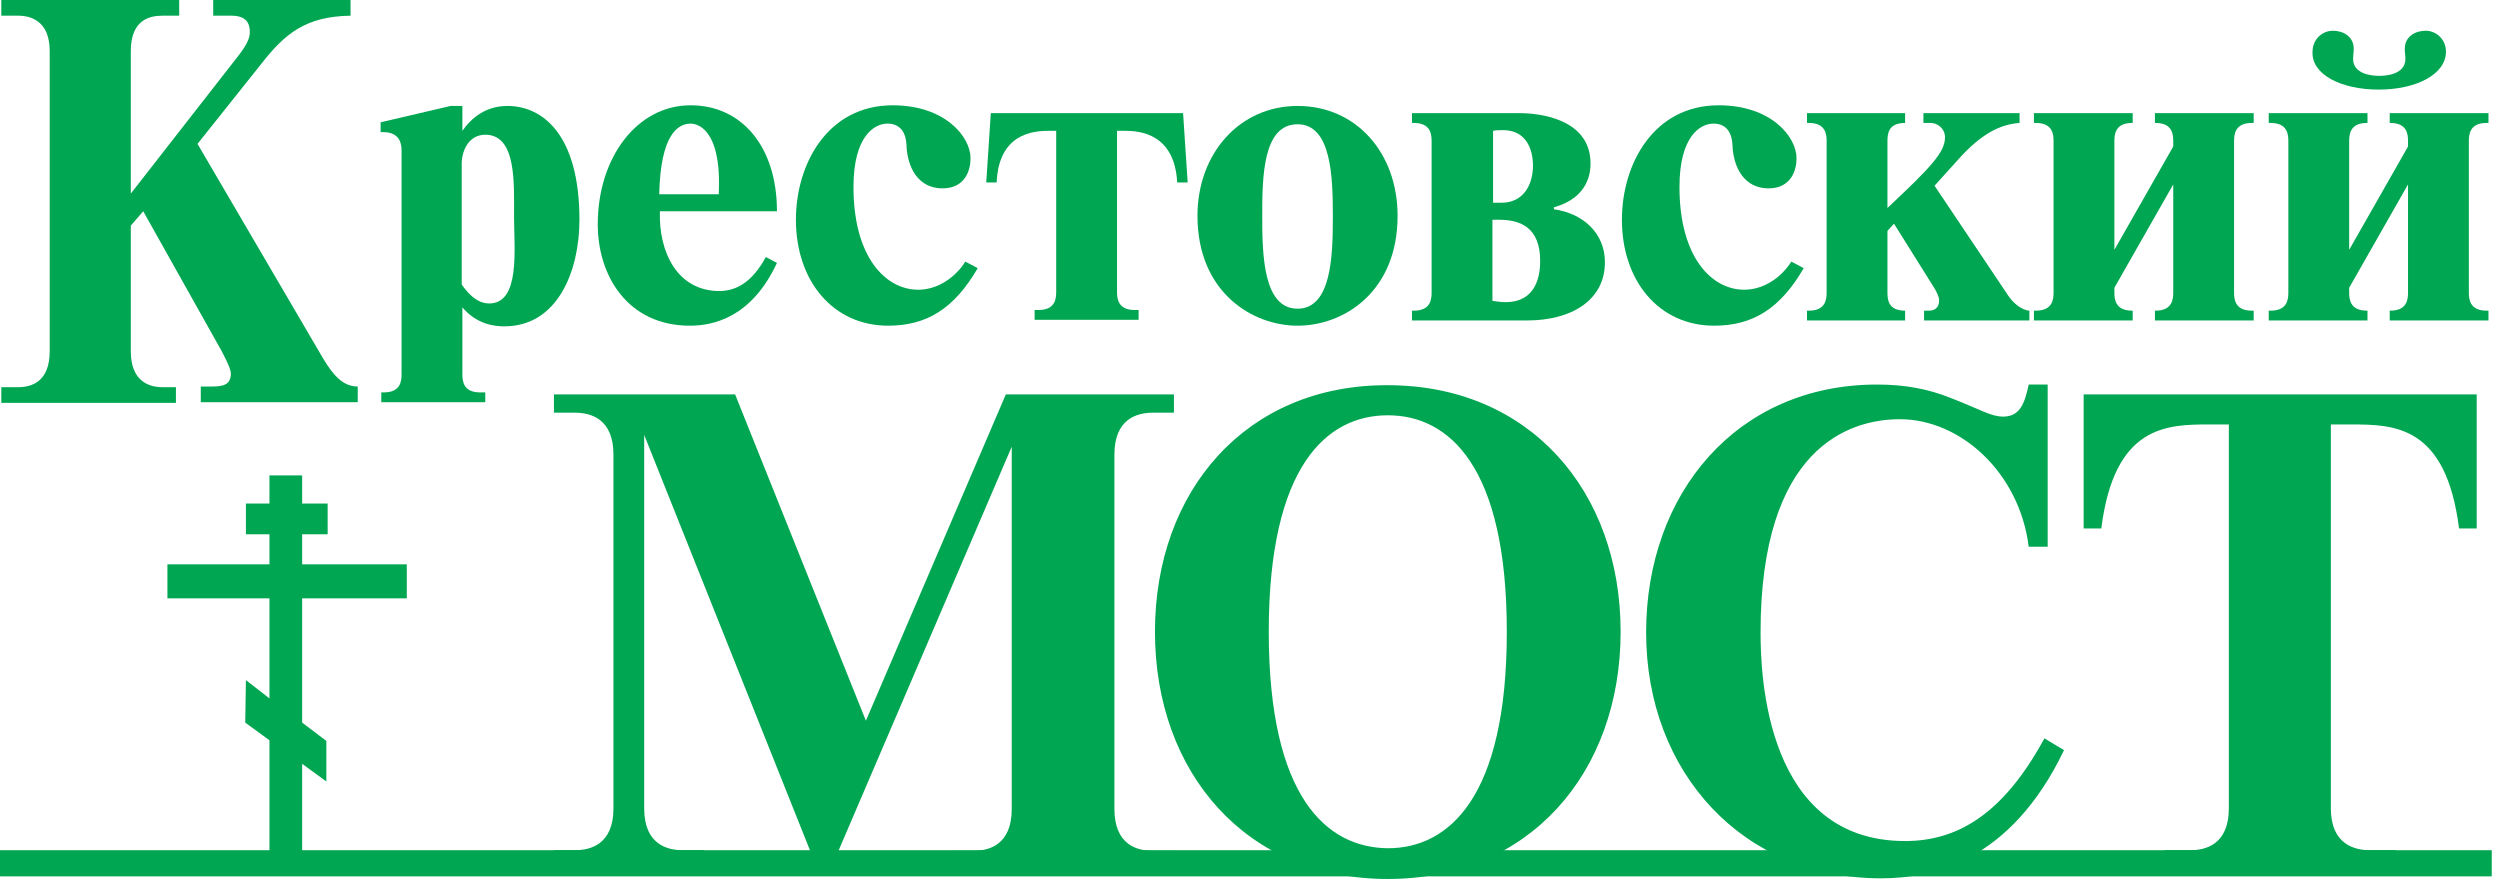 <svg width="292" height="103" viewBox="0 0 292 103" fill="none" xmlns="http://www.w3.org/2000/svg">
<path d="M272.321 49.576H274.536C279.654 49.576 285.688 49.652 287.216 61.721H289.279V46.062H243.37V61.721H245.432C246.96 49.652 253.071 49.576 258.113 49.576H260.328V94.415C260.328 98.616 257.654 99.304 255.821 99.304H252.842V101.443H279.806V99.304H276.827C274.994 99.304 272.244 98.616 272.244 94.415V49.576H272.321ZM239.168 44.916H236.953C236.495 47.055 235.96 48.659 233.974 48.659C232.523 48.659 231.301 47.819 227.94 46.52C225.113 45.374 222.363 44.916 219.231 44.916C202.885 44.916 192.267 57.596 192.267 73.867C192.267 90.29 203.648 102.588 219.69 102.588C225.648 102.588 234.814 100.679 241.078 87.617L238.787 86.242C233.974 95.103 228.627 98.234 222.516 98.234C206.246 98.234 205.634 78.908 205.634 73.867C205.634 52.402 215.87 48.965 221.905 48.965C229.009 48.965 235.884 55.228 236.953 63.86H239.168V44.916ZM148.191 73.79C148.191 54.388 154.99 48.506 162.094 48.506C169.198 48.506 175.996 54.388 175.996 73.79C175.996 93.193 169.198 99.075 162.094 99.075C154.99 98.998 148.191 93.193 148.191 73.79ZM134.9 73.79C134.9 90.29 145.594 102.665 162.094 102.665C178.593 102.665 189.288 90.29 189.288 73.79C189.288 57.291 178.593 44.992 162.094 44.992C145.594 44.916 134.9 57.291 134.9 73.79ZM64.7 46.062V48.201H67.144C68.978 48.201 71.651 48.888 71.651 53.09V94.415C71.651 98.616 68.978 99.304 67.144 99.304H64.7V101.443H82.193V99.304H79.748C77.915 99.304 75.241 98.616 75.241 94.415V50.798L95.484 101.519H97.012L118.171 52.173V94.491C118.171 98.693 115.497 99.38 113.664 99.38H111.22V101.519H137.115V99.38H134.671C132.837 99.38 130.164 98.693 130.164 94.491V53.09C130.164 48.888 132.837 48.201 134.671 48.201H137.115V46.062H117.484L101.137 84.179L85.859 46.062H64.7Z" fill="#00A651"/>
<path d="M277.821 10.465C282.175 10.465 285.688 8.708 285.688 6.035C285.688 4.583 284.543 3.59 283.32 3.59C282.175 3.59 280.876 4.201 280.876 5.729C280.876 6.111 280.952 6.493 280.952 6.875C280.952 8.708 278.661 8.861 277.897 8.861C277.133 8.861 274.841 8.708 274.841 6.875C274.841 6.493 274.918 6.111 274.918 5.729C274.918 4.201 273.619 3.59 272.473 3.59C271.251 3.59 270.105 4.583 270.105 6.035C269.953 8.708 273.466 10.465 277.821 10.465Z" fill="#00A651"/>
<path d="M274.383 29.18V16.5C274.383 15.736 274.46 14.361 276.446 14.361H276.522V13.215H264.988V14.361H265.217C267.203 14.361 267.279 15.736 267.279 16.5V34.145C267.279 34.909 267.203 36.284 265.217 36.284H264.988V37.43H276.522V36.284H276.446C274.46 36.284 274.383 34.909 274.383 34.145V33.611L281.258 21.541V34.145C281.258 34.909 281.182 36.284 279.196 36.284H279.119V37.43H290.654V36.284H290.425C288.438 36.284 288.362 34.909 288.362 34.145V16.5C288.362 15.736 288.438 14.361 290.425 14.361H290.654V13.215H279.119V14.361H279.196C281.182 14.361 281.258 15.736 281.258 16.5V17.111L274.383 29.18Z" fill="#00A651"/>
<path d="M246.96 29.18V16.5C246.96 15.736 247.036 14.361 249.023 14.361H249.099V13.215H237.564V14.361H237.794C239.78 14.361 239.856 15.736 239.856 16.5V34.145C239.856 34.909 239.78 36.284 237.794 36.284H237.564V37.43H249.099V36.284H249.023C247.036 36.284 246.96 34.909 246.96 34.145V33.611L253.835 21.541V34.145C253.835 34.909 253.759 36.284 251.772 36.284H251.696V37.43H263.231V36.284H263.001C261.015 36.284 260.939 34.909 260.939 34.145V16.5C260.939 15.736 261.015 14.361 263.001 14.361H263.231V13.215H251.696V14.361H251.772C253.759 14.361 253.835 15.736 253.835 16.5V17.111L246.96 29.18Z" fill="#00A651"/>
<path d="M220.454 16.5C220.454 15.66 220.53 14.361 222.516 14.361V13.215H211.058V14.361H211.287C213.273 14.361 213.35 15.736 213.35 16.5V34.145C213.35 34.909 213.273 36.284 211.287 36.284H211.058V37.43H222.516V36.284C220.53 36.284 220.454 34.986 220.454 34.145V26.965L221.218 26.125L225.954 33.687C226.183 34.069 226.488 34.68 226.488 35.062C226.488 35.444 226.412 36.284 225.266 36.284H224.731V37.43H237.03V36.284C236.037 36.208 235.044 35.291 234.509 34.451L225.954 21.694L228.78 18.562C231.454 15.583 233.669 14.514 235.884 14.361V13.215H224.655V14.361H225.495C226.259 14.361 227.176 14.972 227.176 16.042C227.176 17.799 225.495 19.555 220.454 24.291V16.5Z" fill="#00A651"/>
<path d="M209.225 30.555C208.079 32.388 206.016 33.84 203.725 33.84C199.905 33.84 196.162 30.02 196.162 21.847C196.162 15.889 198.607 14.437 200.135 14.437C201.586 14.437 202.273 15.43 202.35 16.882C202.426 19.555 203.725 22 206.551 22C209.225 22 209.836 19.861 209.836 18.486C209.836 15.965 206.857 12.298 200.746 12.298C193.183 12.298 189.44 19.097 189.44 25.666C189.44 32.846 193.795 38.041 200.211 38.041C204.718 38.041 207.926 36.055 210.676 31.319L209.225 30.555Z" fill="#00A651"/>
<path d="M181.496 24.444V24.215C185.621 23.069 185.774 20.014 185.774 19.097C185.774 13.75 179.51 13.215 177.524 13.215H164.92V14.361H165.149C167.135 14.361 167.212 15.736 167.212 16.5V34.145C167.212 34.909 167.135 36.284 165.149 36.284H164.92V37.43H178.364C183.559 37.43 187.454 35.062 187.454 30.632C187.454 27.118 184.781 24.903 181.496 24.444ZM174.392 15.278C174.774 15.201 175.156 15.201 175.538 15.201C179.052 15.201 179.052 18.868 179.052 19.326C179.052 21.618 177.906 23.68 175.385 23.68H174.392V15.278ZM175.844 35.291C175.309 35.291 174.851 35.215 174.316 35.139V25.666H175.08C177.6 25.666 179.892 26.583 179.892 30.479C179.892 31.93 179.587 35.291 175.844 35.291Z" fill="#00A651"/>
<path d="M151.552 12.375C144.83 12.375 139.865 17.875 139.865 25.208C139.865 34.145 146.282 38.041 151.552 38.041C156.976 38.041 163.239 34.069 163.239 25.208C163.239 17.875 158.427 12.375 151.552 12.375ZM151.552 36.055C147.58 36.055 147.427 29.868 147.427 25.284C147.427 20.625 147.504 14.514 151.552 14.514C155.524 14.514 155.677 20.701 155.677 25.284C155.677 29.868 155.524 36.055 151.552 36.055Z" fill="#00A651"/>
<path d="M123.365 15.278V34.069C123.365 34.833 123.289 36.208 121.303 36.208H120.845V37.354H132.99V36.208H132.532C130.546 36.208 130.469 34.833 130.469 34.069V15.278H131.386C133.219 15.278 137.191 15.66 137.497 21.312H138.719L138.184 13.215H115.727L115.192 21.312H116.414C116.643 15.583 120.692 15.278 122.525 15.278H123.365Z" fill="#00A651"/>
<path d="M112.748 30.555C111.602 32.388 109.539 33.84 107.248 33.84C103.428 33.84 99.686 30.02 99.686 21.847C99.686 15.889 102.13 14.437 103.658 14.437C105.109 14.437 105.796 15.43 105.873 16.882C105.949 19.555 107.248 22 110.074 22C112.748 22 113.359 19.861 113.359 18.486C113.359 15.965 110.38 12.298 104.269 12.298C96.706 12.298 92.963 19.097 92.963 25.666C92.963 32.846 97.317 38.041 103.734 38.041C108.241 38.041 111.449 36.055 114.199 31.319L112.748 30.555Z" fill="#00A651"/>
<path d="M84.026 33.992C79.137 33.992 76.922 29.485 77.075 24.673H90.748C90.748 17.111 86.623 12.298 80.665 12.298C74.401 12.298 69.818 18.409 69.818 26.201C69.818 32.235 73.332 38.041 80.588 38.041C83.262 38.041 87.769 37.124 90.748 30.708L89.449 30.02C87.845 32.999 85.936 33.992 84.026 33.992ZM80.665 14.437C81.2 14.437 84.332 14.743 83.95 22.687H76.998C77.151 15.659 79.213 14.437 80.665 14.437Z" fill="#00A651"/>
<path d="M59.277 12.375C56.756 12.375 55.075 13.75 54.006 15.278V12.375H52.631L44.458 14.285V15.431H44.763C46.902 15.431 46.902 17.111 46.902 17.646V43.694C46.902 44.458 46.825 45.833 44.84 45.833H44.534V46.978H56.679V45.833H56.068C54.082 45.833 54.006 44.458 54.006 43.694V35.902C55.686 37.888 57.749 38.117 58.895 38.117C65.159 38.117 67.679 31.625 67.679 25.666C67.679 15.66 63.325 12.375 59.277 12.375ZM57.138 35.444C55.687 35.444 54.617 34.222 53.929 33.229V18.944C54.006 17.417 54.846 15.736 56.679 15.736C60.346 15.736 60.041 21.389 60.041 25.361C60.041 29.027 60.804 35.444 57.138 35.444Z" fill="#00A651"/>
<path d="M15.277 22.611V5.958C15.277 2.368 17.416 1.833 18.944 1.833H20.93V0H0.153V1.833H2.139C3.59 1.833 5.805 2.444 5.805 5.958V41.02C5.805 44.61 3.667 45.221 2.139 45.221H0.153V47.055H20.548V45.221H18.944C17.493 45.221 15.277 44.61 15.277 41.02V26.354L16.729 24.673L25.895 41.02C26.125 41.478 26.965 43.006 26.965 43.617C26.965 44.916 26.125 45.145 24.75 45.145H23.451V46.978H41.784V45.145C40.027 45.145 38.881 43.77 37.735 41.86L23.069 16.805L30.555 7.41C33.305 3.896 35.749 1.91 40.944 1.833V0H24.902V1.833H27.041C28.798 1.833 29.18 2.75 29.18 3.743C29.18 4.43 28.874 5.118 28.034 6.264L15.277 22.611Z" fill="#00A651"/>
<path d="M47.513 69.888V65.915H35.291V62.402H38.27V58.812H35.291V55.527H31.472V58.812H28.722V62.402H31.472V65.915H19.555V69.888H31.472V81.575L28.722 79.436L28.645 84.401L31.472 86.464V101.588H35.291V89.214L38.117 91.276V86.54L35.291 84.401V69.888H47.513Z" fill="#00A651"/>
<path d="M291.035 99.304H0V102.359H291.035V99.304Z" fill="#00A651"/>
</svg>
